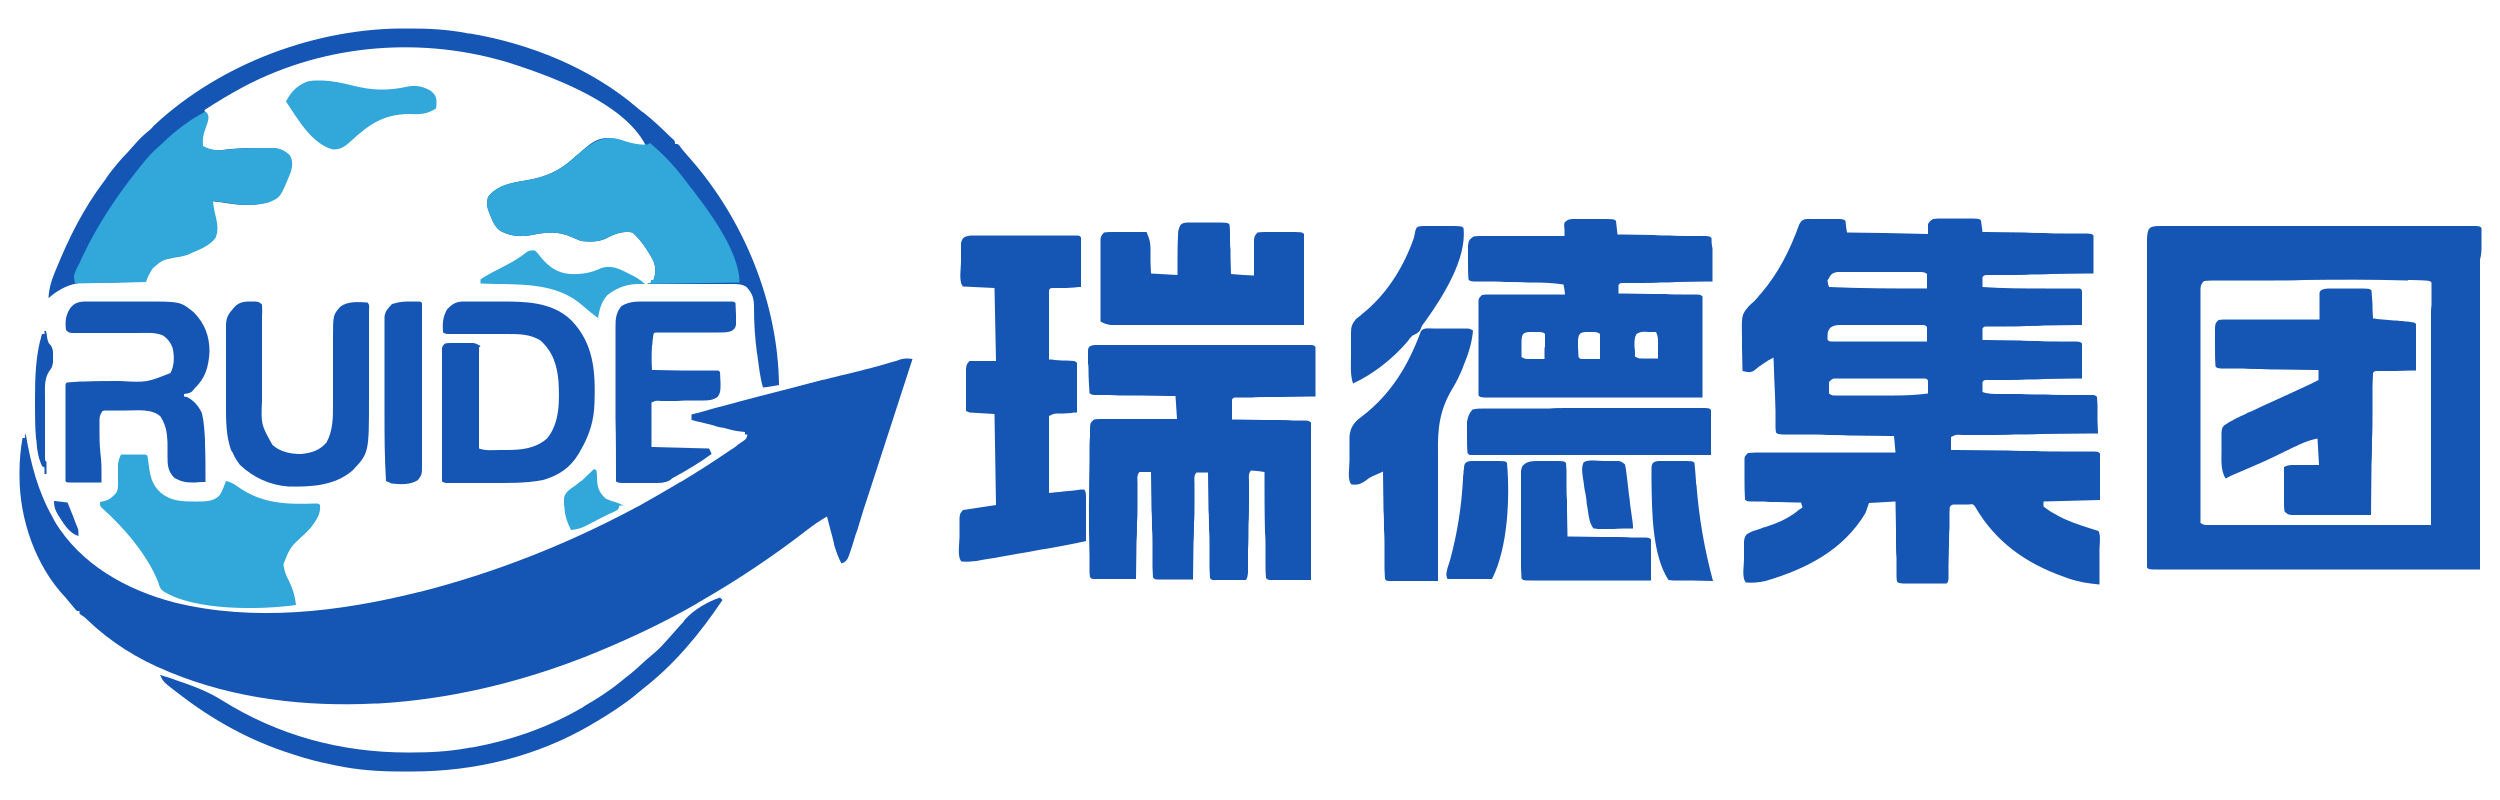 <?xml version="1.0" encoding="UTF-8"?> <svg xmlns="http://www.w3.org/2000/svg" xmlns:xlink="http://www.w3.org/1999/xlink" version="1.1" id="Layer_1" x="0px" y="0px" viewBox="0 0 500 160" style="enable-background:new 0 0 500 160;" xml:space="preserve"> <style type="text/css"> .st0{fill:#1555B4;} .st1{fill:#31A7DA;} .st2{fill:#1556B4;} </style> <g> <g> <path class="st0" d="M182.5,71.8c-2.9,8.9-5.8,17.9-8.7,26.8c-0.7,2.1-1.4,4.2-2,6.3c-0.2,0.7-0.4,1.4-0.7,2.1 c-0.2,0.7-0.4,1.3-0.6,2c-0.1,0.4-0.3,0.8-0.4,1.2c-0.1,0.2-0.1,0.4-0.2,0.6c-0.3,0.8-0.4,1.2-1.1,1.7c-0.2,0-0.3,0.1-0.5,0.2 c-0.6-1.1-1-2.2-1.4-3.5c-0.1-0.3-0.1-0.3-0.1-0.5c-0.1-0.5-0.3-1.1-0.4-1.6c-0.1-0.4-0.2-0.7-0.3-1.1c-0.2-0.9-0.5-1.8-0.7-2.7 c-1.4,0.8-2.7,1.7-4,2.7c-6.7,5.2-13.9,10-21.2,14.2c-0.3,0.2-0.6,0.3-0.8,0.5c-7.3,4.2-14.9,7.7-22.7,10.8 c-0.3,0.1-0.5,0.2-0.8,0.3c-12.8,4.9-26.4,8.1-40.2,8.9c-0.2,0-0.4,0-0.6,0c-13.9,0.7-28.1-0.9-41-6.2c-0.2-0.1-0.5-0.2-0.7-0.3 c-5.9-2.4-11.3-5.8-15.9-10.2c-0.5-0.5-0.5-0.5-1.1-0.9c-0.2-0.1-0.3-0.2-0.5-0.4v-0.5h-0.5c-0.4-0.4-0.4-0.4-0.8-0.9 c-0.5-0.6-1-1.2-1.5-1.8c-6-6.3-9.2-15.7-9.2-24.2c0-0.4,0-0.4,0-0.9c0-2.3,0.2-4.5,0.6-6.8h0.5C5,87.1,5,86.9,5.1,86.6 c0,0.3,0,0.3,0.1,0.5c1,5.8,2.4,11.2,5.3,16.3c0.1,0.3,0.3,0.5,0.4,0.8c5.2,8.7,14.4,13.8,24,16.3c15.9,3.9,32.7,1.9,48.5-2 c0.3-0.1,0.3-0.1,0.5-0.1c14.9-3.8,29.2-9.4,42.9-16.7c0.3-0.2,0.3-0.2,0.6-0.3c2.7-1.5,5.3-3,8-4.6c0.3-0.2,0.6-0.4,0.9-0.5 c3.3-2,6.6-4.1,9.8-6.3c0.5-0.3,1-0.6,1.4-1c0.2-0.2,0.5-0.3,0.7-0.5c0.2-0.1,0.4-0.3,0.6-0.4c0.5-0.4,0.5-0.4,0.7-1.2H149v-0.5 c-0.3,0-0.6-0.1-0.9-0.1c-1.1-0.1-2.2-0.4-3.3-0.7c-0.3-0.1-0.3-0.1-0.6-0.1c-0.6-0.1-1.2-0.3-1.8-0.5c-0.4-0.1-0.8-0.2-1.2-0.3 c-1-0.2-2-0.5-2.9-0.7v-1.1c1.6-0.4,3.1-0.8,4.7-1.3c0.5-0.1,1.1-0.3,1.6-0.4c4.7-1.3,9.4-2.5,14.1-3.7c0.4-0.1,0.7-0.2,1.1-0.3 c0.8-0.2,1.5-0.4,2.3-0.6c0.8-0.2,1.5-0.4,2.3-0.6c0.2,0,0.4-0.1,0.6-0.1c0.4-0.1,0.8-0.2,1.1-0.3c1-0.2,1.9-0.5,2.9-0.7 c1-0.2,1.9-0.5,2.9-0.7c0.4-0.1,0.7-0.2,1.1-0.3c1.7-0.4,3.4-0.9,5.1-1.4c0.2-0.1,0.5-0.1,0.7-0.2c0.4-0.1,0.8-0.2,1.2-0.4 C180.8,71.7,181.5,71.6,182.5,71.8L182.5,71.8z"></path> <path class="st0" d="M81.5,5.7c0.2,0,0.4,0,0.7,0c3.7,0,7.3,0.2,11,0.9c0.4,0.1,0.4,0.1,0.8,0.1c11.9,2,24.2,6.9,33.5,14.9 c0.4,0.3,0.8,0.7,1.3,1c1.9,1.5,3.7,3.2,5.4,4.9c0.2,0.1,0.3,0.3,0.5,0.4c0.3,0.4,0.3,0.4,0.3,0.9h0.5c0.4,0.3,0.4,0.3,0.8,0.9 c0.2,0.2,0.3,0.4,0.5,0.6c0.2,0.2,0.4,0.5,0.6,0.7c0.2,0.2,0.4,0.5,0.7,0.8C148.8,44,155.6,60.6,155.8,77 c-1.1,0.2-2.1,0.4-3.2,0.5c-0.6-2-0.8-4.1-1.1-6.2c0-0.3,0-0.3-0.1-0.6c-0.4-3-0.6-6-0.6-9.1c0-1.8-0.2-2.8-1.5-4.2 c-0.9-0.6-1.8-0.6-2.9-0.6c-0.3,0-0.3,0-0.6,0c-0.6,0-1.2,0-1.8,0c-0.4,0-0.8,0-1.3,0c-1.1,0-2.2,0-3.3,0c-1.1,0-2.2,0-3.4,0 c-2.2,0-4.4,0-6.6,0c0.3-0.1,0.5-0.2,0.8-0.3v-0.5h0.5c0.5-1.4,0.5-2.6-0.1-4c-1.1-2-2.4-4-4.1-5.5c-1.8-0.4-3.7,0.3-5.3,1.2 c-1.6,0.7-3.2,0.7-5,0.5c-0.9-0.4-0.9-0.4-1.9-0.8c-2.6-1.2-5.1-1-7.9-0.4c-2.3,0.4-4.2,0.3-6.3-0.8c-1.2-0.9-1.6-2-2.1-3.3 c-0.2-0.5-0.2-0.5-0.4-1c-0.3-1-0.2-1.6,0-2.5c1.9-2.5,5.1-2.9,8-3.4c3.5-0.6,6.2-1.8,8.8-4.1c0.4-0.4,0.9-0.8,1.3-1.1 c0.3-0.3,0.6-0.5,0.9-0.8c1.6-1.4,3-2.5,5.2-2.4c1,0.1,1.8,0.4,2.7,0.7c1.6,0.5,2.9,0.8,4.6,0.7c-4.3-8.4-18.5-13.6-26.8-16.3 c-17.6-5.5-37-4-53.3,4.5c-2.8,1.5-5.5,3.1-8.1,4.8c0.1,0.5,0.1,0.5,0.2,1c0.2,1.3-0.2,2.2-0.8,3.4c-0.4,1-0.3,1.8-0.2,2.8 c1.7,0.9,3.2,1,5.1,0.7c1.9-0.2,3.8-0.3,5.7-0.3c0.5,0,1.1,0,1.6,0c0.3,0,0.7,0,1,0c0.3,0,0.6,0,0.9,0c1.3,0.1,2.2,0.6,3.1,1.5 c0.6,1.1,0.5,2,0.2,3.2c-2.1,5.2-2.1,5.2-4.5,6.2c-2.9,0.8-5.7,0.5-8.7,0c-0.8-0.1-1.6-0.2-2.4-0.3c0.1,1.1,0.3,2.2,0.6,3.3 c0.3,1.4,0.5,2.7-0.1,4.1c-1.3,1.6-2.9,2.2-4.8,3c-0.2,0.1-0.4,0.2-0.6,0.3c-0.9,0.3-1.8,0.5-2.7,0.6c-2.5,0.5-2.5,0.5-4.4,2.1 c-0.6,0.9-1.1,1.8-1.4,2.8c-0.2,0-0.2,0-0.5,0c-1.7,0-3.5,0-5.2,0.1c-0.6,0-1.3,0-1.9,0c-0.9,0-1.9,0-2.8,0c-0.4,0-0.4,0-0.9,0 c-2.6,0-4.6,0.8-6.7,2.3c-0.2,0.2-0.4,0.3-0.6,0.5c-0.2,0.2-0.2,0.2-0.4,0.3c0.1-1.8,0.5-3.3,1.2-5c0.1-0.2,0.2-0.5,0.3-0.7 c2.5-6.2,5.5-12.2,9.5-17.5c0.3-0.4,0.6-0.8,0.9-1.3c1.2-1.6,2.5-3.2,3.9-4.6c0.5-0.6,1.1-1.2,1.6-1.8c0.8-0.9,1.6-1.7,2.6-2.5 c0.4-0.3,0.8-0.7,1.1-1.1C44.2,12.6,63.5,5.5,81.5,5.7L81.5,5.7z"></path> <path class="st1" d="M124.9,28.2c1.6,0.5,2.9,0.8,4.6,0.7c0.2-0.1,0.4-0.2,0.5-0.3c2.5,2.1,4.7,4.4,6.7,7c0.3,0.4,0.3,0.4,0.6,0.8 c3.9,5,10.6,13.6,10.6,20.1c-6.1,0.1-12.2,0.2-18.5,0.3c0.3-0.1,0.5-0.2,0.8-0.3v-0.5h0.5c0.5-1.4,0.5-2.6-0.1-4 c-1.1-2-2.4-4-4.1-5.5c-1.8-0.4-3.7,0.3-5.3,1.2c-1.6,0.7-3.2,0.7-5,0.5c-0.9-0.4-0.9-0.4-1.9-0.8c-2.6-1.2-5.1-1-7.9-0.4 c-2.3,0.4-4.2,0.3-6.3-0.8c-1.2-0.9-1.6-2-2.1-3.3c-0.1-0.3-0.2-0.6-0.4-1c-0.3-1-0.2-1.6,0-2.5c1.9-2.5,5.1-2.9,8-3.4 c3.5-0.6,6.2-1.8,8.8-4.1c0.4-0.4,0.9-0.8,1.3-1.1c0.3-0.3,0.6-0.5,0.9-0.8C119.7,27.6,121.7,27,124.9,28.2L124.9,28.2z"></path> <path class="st1" d="M24.2,90.9c0.8,0,1.7,0,2.5,0c0.2,0,0.5,0,0.7,0c0.2,0,0.5,0,0.7,0c0.3,0,0.3,0,0.6,0c0.5,0,0.5,0,0.8,0.3 c0.1,0.5,0.1,1,0.2,1.4c0.3,2.5,0.6,4.3,2.5,6c2,1.6,4.1,1.7,6.6,1.7c0.3,0,0.3,0,0.7,0c1.6,0,3.2,0,4.4-1.2 c0.6-0.9,0.9-1.9,1.3-2.9c0.9,0.2,1.5,0.5,2.3,1.1c4.9,3.5,9.9,3.6,15.6,3.4c0.6,0,0.6,0,0.9,0.3c0.2,1.9-0.8,3.1-1.9,4.6 c-0.5,0.5-0.9,1-1.4,1.4c-2.7,2.5-2.7,2.5-4,5.8c0.1,1.3,0.5,2.3,1.1,3.4c0.8,1.7,1.2,3,1.4,4.8c-7.1,1-20.4,1.2-26.6-2.8 c-0.6-0.5-0.7-0.9-0.9-1.6c-2.1-5.5-6.9-11.1-11.3-15c-0.4-0.4-0.4-0.4-0.4-1.2c0.3-0.1,0.6-0.1,0.9-0.2c1.1-0.3,1.6-0.8,2.4-1.7 c0.3-0.7,0.3-1.1,0.3-1.8c0-0.3,0-0.5,0-0.8c0-0.5,0-1.1,0-1.6c0-0.3,0-0.5,0-0.8c0-0.2,0-0.5,0-0.7 C23.7,92.1,23.9,91.5,24.2,90.9L24.2,90.9z"></path> <path class="st1" d="M41.1,22.3c0.5,0.5,0.5,0.5,0.6,1.2c-0.1,0.9-0.3,1.4-0.6,2.2c-0.5,1.3-0.6,2.2-0.5,3.5 c1.7,0.9,3.2,1,5.1,0.7c1.9-0.2,3.8-0.3,5.7-0.3c0.5,0,1.1,0,1.6,0c0.3,0,0.7,0,1,0c0.3,0,0.6,0,0.9,0c1.3,0.1,2.2,0.6,3.1,1.5 c0.6,1.1,0.5,2,0.2,3.2c-2.1,5.2-2.1,5.2-4.5,6.2c-2.9,0.8-5.7,0.5-8.7,0c-0.8-0.1-1.6-0.2-2.4-0.3c0.1,1.1,0.3,2.2,0.6,3.3 c0.3,1.4,0.5,2.7-0.1,4.1c-1.3,1.6-2.9,2.2-4.8,3c-0.2,0.1-0.4,0.2-0.6,0.3c-0.9,0.3-1.8,0.5-2.7,0.6c-2.5,0.5-2.5,0.5-4.4,2.1 c-0.6,0.9-1.1,1.8-1.4,2.8c-4.7,0.1-9.4,0.2-14.2,0.3c-0.3-1.4-0.3-1.5,0.2-2.7c0.1-0.3,0.2-0.5,0.4-0.8c0.1-0.3,0.3-0.5,0.4-0.8 c0.1-0.3,0.3-0.6,0.4-0.9c3.3-7,7.4-13,12.3-19c0.2-0.2,0.4-0.5,0.6-0.7c0.9-1.1,1.9-2,2.9-2.9c0.5-0.4,0.9-0.9,1.4-1.3 C35.8,25.6,38.4,23.7,41.1,22.3L41.1,22.3z"></path> <path class="st0" d="M92.8,60.3c0.3,0,0.5,0,0.8,0c0.3,0,0.6,0,0.8,0c0.3,0,0.6,0,0.9,0c0.6,0,1.2,0,1.8,0c0.9,0,1.8,0,2.8,0 c5.1,0,10.5,0,14.4,3.8c4.5,4.7,4.8,10.3,4.6,16.5c-0.1,3.5-1,6.4-2.8,9.5c-0.1,0.2-0.2,0.4-0.4,0.7c-1.7,2.8-4,4.3-7.1,5.2 c-3.6,0.7-7.4,0.6-11.1,0.6c-1.1,0-2.1,0-3.2,0c-0.7,0-1.4,0-2,0c-0.3,0-0.6,0-1,0c-0.3,0-0.6,0-0.9,0c-0.3,0-0.5,0-0.8,0 c-0.6,0-0.6,0-1.2-0.3c0-3.5,0-7,0-10.6c0-1.6,0-3.3,0-4.9c0-1.6,0-3.2,0-4.7c0-0.6,0-1.2,0-1.8c0-0.8,0-1.7,0-2.5 c0-0.3,0-0.5,0-0.8c0-0.2,0-0.5,0-0.7c0-0.2,0-0.4,0-0.6c0.1-0.5,0.1-0.5,0.6-1c0.6-0.1,0.6-0.1,1.4-0.1c0.3,0,0.5,0,0.8,0 c0.3,0,0.6,0,0.9,0c0.4,0,0.4,0,0.9,0c0.4,0,0.4,0,0.8,0c0.4,0,0.4,0,0.8,0c0.6,0.1,0.6,0.1,1.5,0.6c-0.1,0.1-0.2,0.2-0.3,0.3 c0,0.6,0,1.2,0,1.9c0,0.2,0,0.4,0,0.6c0,0.7,0,1.3,0,2c0,0.5,0,0.9,0,1.4c0,1.2,0,2.4,0,3.6c0,1.2,0,2.4,0,3.6c0,2.4,0,4.7,0,7.1 c1.4,0.5,2.8,0.3,4.3,0.3c0.3,0,0.6,0,1,0c3,0,5.9-0.2,8.3-2.3c2.6-3.1,2.5-7.7,2.3-11.4c-0.3-3.3-1.1-5.9-3.6-8.2 c-2.1-1.3-4.3-1.3-6.8-1.3c-0.5,0-1.1,0-1.6,0c-0.7,0-1.5,0-2.2,0c-1.3,0-2.6,0-3.9,0c-0.7,0-1.4,0-2.1,0c-0.3,0-0.6,0-0.9,0 c-0.4,0-0.4,0-0.8,0c-0.6,0-0.6,0-1.2-0.3c-0.1-1.7-0.1-3,0.8-4.6C90.5,60.7,91.3,60.3,92.8,60.3L92.8,60.3z"></path> <path class="st0" d="M17.3,60.3c0.3,0,0.6,0,0.9,0c0.5,0,0.5,0,1,0c0.3,0,0.7,0,1,0c0.7,0,1.5,0,2.2,0c0.9,0,1.8,0,2.8,0 c0.9,0,1.8,0,2.7,0c0.3,0,0.7,0,1,0c7.2,0,7.2,0,9.9,2.2c2.2,2.3,3.1,4.7,3.1,7.9c-0.2,3-0.8,5.2-3,7.3c-0.1,0.2-0.3,0.3-0.4,0.5 c-0.5,0.5-1.1,0.5-1.7,0.6v0.5c0.2,0,0.4,0.1,0.6,0.1c1.4,0.7,2.4,1.9,3,3.3c0.4,1.7,0.5,3.5,0.6,5.3c0,0.2,0,0.4,0,0.7 c0.1,2.6,0.1,5.1,0.1,7.7c-0.7,0-1.4,0-2,0.1c-0.2,0-0.4,0-0.6,0c-1.4,0-2.3-0.2-3.6-0.9c-1.3-1.3-1.4-2.5-1.4-4.3 c0-0.3,0-0.6,0-0.9c0-0.6,0-1.3,0-1.9c-0.1-2.1-0.3-3.4-1.4-5.2c-1.7-1.6-4.7-1.2-6.9-1.2c-0.6,0-1.2,0-1.8,0c-0.4,0-0.8,0-1.1,0 c-0.3,0-0.7,0-1,0c-0.4,0-0.4,0-0.8,0.1c-0.6,0.9-0.6,1.2-0.6,2.2c0,0.4,0,0.4,0,0.8c0,0.3,0,0.6,0,0.9c0,0.4,0,0.4,0,0.8 c0,1.6,0.1,3.2,0.3,4.8c0.1,1,0.1,1.9,0.1,2.9c0,0.3,0,0.7,0,1.1c0,0.3,0,0.5,0,0.8c-1.2,0-2.3,0-3.5,0c-0.3,0-0.7,0-1,0 c-0.3,0-0.6,0-0.9,0c-0.3,0-0.6,0-0.9,0c-0.7,0-0.7,0-0.9-0.3c0-0.6,0-1.2,0-1.8c0-0.2,0-0.4,0-0.6c0-0.6,0-1.3,0-1.9 c0-0.4,0-0.9,0-1.3c0-0.9,0-1.8,0-2.8c0-1.2,0-2.4,0-3.5c0-0.9,0-1.8,0-2.7c0-0.4,0-0.9,0-1.3c0-0.6,0-1.2,0-1.8c0-0.3,0-0.7,0-1 c0-0.8,0-0.8,0.3-1c0.9-0.1,1.8-0.1,2.7-0.2c0.3,0,0.6,0,0.9,0c2.3-0.1,4.7-0.1,7-0.1c5.3,0.3,5.3,0.3,10.1-1.6 c0.8-1.5,0.8-3.5,0.4-5.1c-0.4-1-1-1.8-1.9-2.4c-1.6-0.7-3.4-0.5-5.1-0.5c-0.4,0-0.9,0-1.3,0c-2.2,0-4.3,0-6.5,0 c-0.2,0-0.4,0-0.6,0c-0.9,0-1.9,0-2.8,0c-0.3,0-0.7,0-1,0c-0.4,0-0.4,0-0.9,0c-0.7-0.1-0.7-0.1-1.2-0.6c-0.2-1.6-0.1-2.9,0.8-4.3 C14.8,60.6,15.7,60.3,17.3,60.3L17.3,60.3z"></path> <path class="st0" d="M50.2,60.3c0.3,0,0.6,0,0.9,0c0.7,0.1,0.7,0.1,1.3,0.6c0,0.7,0.1,1.5,0,2.2c0,0.2,0,0.5,0,0.7 c0,0.5,0,1,0,1.5c0,0.8,0,1.6,0,2.4c0,2.2,0,4.5,0,6.7c0,1.4,0,2.7,0,4.1c0,0.5,0,1,0,1.6c-0.2,4.8-0.2,4.8,2.1,8.9 c1.6,1.4,3.6,1.8,5.7,1.8c2.1-0.2,3.7-0.7,5.1-2.3c1.3-2.4,1.3-4.9,1.3-7.6c0-0.7,0-1.4,0-2.1c0-2,0-4,0-6.1c0-1.2,0-2.5,0-3.7 c0-0.5,0-0.9,0-1.4c0-4.6,0-4.6,1.5-6.3c1.6-1.1,3.5-0.9,5.4-0.8c0.5,0.5,0.3,1.1,0.3,1.7c0,0.3,0,0.3,0,0.6c0,0.2,0,0.4,0,0.7 c0,0.7,0,1.5,0,2.2c0,0.5,0,1,0,1.6c0,1.1,0,2.2,0,3.3c0,1.4,0,2.8,0,4.2c0,1.1,0,2.1,0,3.2c0,0.5,0,1,0,1.5 c0,11.1,0,11.1-3.3,14.6c-3.6,3.1-8.4,3.3-12.9,3.2c-3.7-0.3-6.9-1.8-9.6-4.3c-0.5-0.7-1-1.4-1.3-2.1c-0.1-0.3-0.3-0.6-0.5-0.9 c-1-2.9-1-5.8-1-8.8c0-0.5,0-1,0-1.5c0-1.1,0-2.1,0-3.2c0-1.3,0-2.7,0-4c0-1,0-2.1,0-3.1c0-0.5,0-1,0-1.5c0-0.7,0-1.4,0-2.1 c0-0.2,0-0.4,0-0.6c0-1.4,0.3-2.2,1.2-3.2C47.5,60.5,48.4,60.3,50.2,60.3L50.2,60.3z"></path> <path class="st0" d="M128.2,60.3c0.2,0,0.4,0,0.6,0c0.7,0,1.3,0,2,0c0.5,0,0.9,0,1.4,0c1,0,1.9,0,2.9,0c1.2,0,2.5,0,3.7,0 c0.9,0,1.9,0,2.8,0c0.5,0,0.9,0,1.4,0c0.6,0,1.3,0,1.9,0c0.3,0,0.3,0,0.6,0c1.3,0,1.3,0,1.6,0.3c0,0.8,0.1,1.6,0.1,2.4 c0,0.2,0,0.4,0,0.7c0,0.3,0,0.3,0,0.6c0,0.2,0,0.4,0,0.6c-0.1,0.7-0.3,0.9-0.9,1.3c-0.8,0.3-1.6,0.3-2.5,0.3c-0.3,0-0.6,0-0.9,0 c-0.3,0-0.6,0-0.9,0c-0.3,0-0.6,0-0.9,0c-1,0-2,0-3,0c-1.3,0-2.6,0-4,0c-0.3,0-0.6,0-0.9,0c-0.3,0-0.6,0-0.9,0c-0.2,0-0.5,0-0.8,0 c-0.6,0-0.6,0-0.8,0.3c-0.1,0.5-0.1,1-0.2,1.5c0,0.3,0,0.6-0.1,0.8c-0.1,1.6-0.1,3.2,0,4.9c0.2,0,0.3,0,0.5,0 c1.7,0,3.5,0.1,5.2,0.1c0.6,0,1.3,0,1.9,0c0.9,0,1.9,0,2.8,0c0.4,0,0.4,0,0.9,0c0.4,0,0.4,0,0.8,0c0.2,0,0.5,0,0.7,0 c0.5,0,0.5,0,0.8,0.3c0,0.7,0.1,1.4,0.1,2.1c0,0.3,0,0.3,0,0.6c0,0.9,0,1.5-0.6,2.3c-0.9,0.6-1.7,0.7-2.8,0.7c-0.3,0-0.3,0-0.7,0 c-0.2,0-0.5,0-0.7,0c-0.2,0-0.5,0-0.8,0c-1.1,0-2.1,0-3.2,0.1c-0.8,0-1.5,0-2.3,0c-0.2,0-0.5,0-0.7,0c-1.1-0.1-1.1-0.1-2,0.3 c0,0.7,0,1.3,0,2c0,0.2,0,0.3,0,0.5c0,0.7,0,1.3,0,2c0,1.5,0,2.9,0,4.4c3.8,0.1,7.6,0.2,11.5,0.3c0.2,0.4,0.4,0.7,0.5,1.1 c-2.3,1.7-4.7,3.1-7.2,4.5c-0.6,0.3-0.6,0.3-1.2,0.8c-1,0.5-1.9,0.5-2.9,0.5c-0.2,0-0.4,0-0.6,0c-0.4,0-0.9,0-1.3,0 c-0.7,0-1.4,0-2,0c-0.4,0-0.9,0-1.3,0c-0.2,0-0.4,0-0.6,0c-1.4,0-1.4,0-2-0.3c0-4.3,0-8.6-0.1-12.9c0-2,0-4,0-6c0-1.7,0-3.5,0-5.2 c0-0.9,0-1.8,0-2.8c0-1,0-2.1,0-3.1c0-0.5,0-0.5,0-0.9c0-1.7,0.1-2.9,1.2-4.2C125.5,60.5,126.7,60.3,128.2,60.3L128.2,60.3z"></path> <path class="st0" d="M144,119.5c0.2,0.2,0.4,0.4,0.5,0.5c-4.5,6.7-9.7,13-16.1,17.9c-0.4,0.4-0.9,0.7-1.3,1.1 c-2.6,2.1-5.4,3.9-8.3,5.6c-0.2,0.1-0.4,0.2-0.5,0.3c-10.9,6.4-23.3,9.4-35.9,9.4c-0.8,0-1.5,0-2.3,0c-4.4,0-8.6-0.3-12.9-1.2 c-0.3-0.1-0.6-0.1-0.9-0.2c-2.5-0.5-4.9-1.1-7.3-1.9c-0.2-0.1-0.4-0.1-0.6-0.2c-8.3-2.6-15.9-6.8-22.7-12.1 c-0.3-0.2-0.5-0.4-0.8-0.6c-2.2-1.7-2.2-1.7-2.9-3.1c0.1,0,0.3,0.1,0.4,0.1c0.3,0.1,0.3,0.1,0.6,0.2c0.3,0.1,0.3,0.1,0.7,0.2 c0.5,0.2,1,0.3,1.4,0.5c3.3,1.1,6.3,2.2,9.2,4c11.3,7.1,23.9,10.5,37.2,10.5c0.3,0,0.3,0,0.7,0c3.9,0,7.6-0.2,11.4-0.9 c0.4-0.1,0.4-0.1,0.8-0.1c7.7-1.4,15.2-4,21.9-7.9c0.2-0.1,0.4-0.2,0.6-0.4c2.6-1.5,5.1-3.1,7.4-5c0.2-0.2,0.4-0.3,0.6-0.5 c1.5-1.1,2.9-2.4,4.2-3.6c0.7-0.6,1.4-1.2,2.1-1.8c0.9-0.8,1.7-1.7,2.5-2.6c0.8-0.9,1.5-1.7,2.3-2.6c0.6-0.6,0.6-0.6,1-1.2 C138.8,121.9,141.6,120.3,144,119.5L144,119.5z"></path> <path class="st0" d="M82.3,60.3c0.5,0,0.5,0,1,0c0.8,0,0.8,0,1.1,0.3c0,0.4,0,0.9,0,1.3c0,0.3,0,0.6,0,0.9c0,0.3,0,0.6,0,1 c0,0.3,0,0.7,0,1c0,1.1,0,2.2,0,3.3c0,0.4,0,0.8,0,1.1c0,1.6,0,3.2,0,4.8c0,2.3,0,4.6,0,6.9c0,1.6,0,3.2,0,4.8c0,1,0,1.9,0,2.9 c0,1.1,0,2.1,0,3.2c0,0.3,0,0.6,0,1c0,2.1,0,2.1-0.8,3.2c-1.5,1-3.5,0.9-5.3,0.7c-0.4-0.2-0.7-0.3-1.1-0.5 c-0.3-4.7-0.3-9.3-0.3-14c0-0.4,0-0.8,0-1.2c0-2.3,0-4.7,0-7c0-1,0-1.9,0-2.9c0-1.3,0-2.5,0-3.8c0-0.4,0-0.9,0-1.3 c0-0.6,0-1.2,0-1.7c0-0.3,0-0.6,0-1c0.2-1.2,0.7-1.6,1.5-2.5C80,60.3,81,60.3,82.3,60.3L82.3,60.3z"></path> <path class="st1" d="M63.9,16.1c0.2,0,0.4,0,0.7,0c2,0.1,3.9,0.5,5.9,1c3.9,1,7.1,1.1,11.1,0.2c1.7-0.3,3.1,0,4.6,0.9 c0.7,0.6,1,1,1.1,1.9c0,0.5,0,1.1-0.1,1.6c-1.9,1.2-3.3,1.2-5.5,1.1c-5.1,0.1-7.9,2.1-11.5,5.4c-1.2,1.1-2,1.7-3.6,1.7 c-4.3-1.1-7.1-6.2-9.4-9.6c1-1.9,2-3,4-3.9C62,16.1,62.9,16.1,63.9,16.1L63.9,16.1z"></path> <path class="st1" d="M107,50.1c0.6,0.6,0.6,0.6,1.2,1.4c1.6,1.9,3.3,3.1,5.8,3.3c2.3,0.1,4.2-0.2,6.3-1.2c1.9-0.6,3.5,0.1,5.2,1 c0.2,0.1,0.4,0.2,0.6,0.3c1.1,0.5,2,1.1,2.9,1.9c-0.2,0-0.3,0-0.5,0c-2.7-0.1-4.8,0.5-7,2.2c-1.2,1.3-1.6,2.8-1.9,4.6 c-1.1-0.8-2.1-1.6-3.1-2.5c-4.5-4-10.5-4.2-16.2-4.3c-0.4,0-0.8,0-1.2,0c-1,0-2-0.1-3-0.1v-0.8c1.5-1.1,3.2-1.8,4.8-2.7 c1.4-0.7,2.6-1.4,3.8-2.3C105.5,50.2,106,50,107,50.1L107,50.1z"></path> <path class="st1" d="M118.8,93.8c0.2,0.1,0.4,0.2,0.5,0.3c0.1,0.6,0.1,1.1,0.1,1.7c0.1,1.8,0.4,2.6,1.7,3.9 c0.8,0.4,1.6,0.6,2.5,0.9c0.4,0.2,0.7,0.3,1.1,0.5h-0.8c-0.1,0.4-0.1,0.4-0.3,0.8c-0.6,0.4-1.3,0.7-2,1c-0.4,0.2-0.8,0.4-1.2,0.6 c-0.2,0.1-0.4,0.2-0.6,0.3c-0.8,0.4-1.5,0.8-2.3,1.2c-1.1,0.6-2.1,0.9-3.3,1c-0.7-1.4-1.2-2.7-1.3-4.3c0-0.3,0-0.3-0.1-0.7 c0-0.2,0-0.5,0-0.7c0-0.2,0-0.4,0-0.7c0.2-1.2,1.4-1.9,2.4-2.6c0.2-0.2,0.4-0.3,0.6-0.5c0.2-0.1,0.4-0.3,0.6-0.4 C117.2,95.3,118,94.6,118.8,93.8L118.8,93.8z"></path> <path class="st2" d="M8.9,66.2h0.3c0,0.2,0.1,0.3,0.1,0.5c0,0.2,0.1,0.4,0.1,0.6c0,0.2,0.1,0.4,0.1,0.6c0.2,0.7,0.2,0.7,0.6,1.1 c0.6,0.8,0.5,1.5,0.5,2.5c0,0.3,0,0.7,0,1c-0.2,1-0.2,1-0.8,1.8C8.8,75.9,9,77.7,9,79.4c0,0.4,0,0.7,0,1.1c0,0.8,0,1.5,0,2.3 c0,1,0,2,0,3c0,0.9,0,1.9,0,2.8c0,0.2,0,0.4,0,0.5c0,0.5,0,1,0,1.5c0,0.3,0,0.6,0,0.9c0,0.6,0,0.6,0.3,0.9c0,0.4,0,0.8,0,1.2 c0,0.2,0,0.4,0,0.7c0,0.2,0,0.3,0,0.5H8.9v-1.3c-0.2-0.1-0.4-0.2-0.5-0.3c-0.7-1.5-1-3.1-1.1-4.8c0-0.2,0-0.4-0.1-0.7 C7,85.4,7,83.1,7,80.7c0-0.2,0-0.5,0-0.7c0-4.4,0.1-9,1.4-13.2h0.5L8.9,66.2L8.9,66.2z"></path> <path class="st0" d="M10.8,100.2c0.9,0.1,1.8,0.2,2.7,0.3c0.4,0.9,0.7,1.8,1.1,2.7c0.1,0.3,0.2,0.5,0.3,0.8 c0.1,0.3,0.2,0.5,0.3,0.8c0.1,0.2,0.2,0.5,0.3,0.7c0.2,0.6,0.2,0.6,0.2,1.7c-2-0.6-3.1-2.7-4.2-4.4 C11,101.9,10.8,101.3,10.8,100.2L10.8,100.2z"></path> </g> <g> <path class="st0" d="M496.3,49c0-0.4,0-0.4,0-0.8c0-0.9,0-1.8,0-2.6c-0.4-0.4-0.4-0.4-2.1-0.4c-0.3,0-0.5,0-0.8,0 c-0.9,0-1.7,0-2.6,0c-0.6,0-1.3,0-1.9,0c-1.7,0-3.5,0-5.2,0c-1.5,0-2.9,0-4.4,0c-3.4,0-6.9,0-10.3,0c-3.6,0-7.1,0-10.7,0 c-3.1,0-6.2,0-9.2,0c-1.8,0-3.7,0-5.5,0c-1.8,0-3.5,0-5.3,0c-0.6,0-1.3,0-1.9,0c-0.9,0-1.8,0-2.7,0c-0.3,0-0.5,0-0.8,0 c-0.3,0-0.5,0-0.8,0l-0.1,0c-2.2,0-2.5,0.4-2.6,2.6c0,0.3,0,0.5,0,0.8c0,0.9,0,1.8,0,2.7c0,0.6,0,1.3,0,2c0,1.8,0,3.5,0,5.3 c0,1.9,0,3.8,0,5.7c0,3.1,0,6.3,0,9.4c0,3.7,0,7.4,0,11c0,3.5,0,7.1,0,10.7c0,1.5,0,3,0,4.5c0,1.8,0,3.6,0,5.4c0,0.7,0,1.3,0,2 c0,0.9,0,1.9,0,2.8c0,0.3,0,0.6,0,0.8c0,0.9,0,1.7,0,2.6c0.4,0.4,0.4,0.4,2.1,0.4c0.4,0,0.4,0,0.8,0c0.9,0,1.7,0,2.6,0 c0.6,0,1.3,0,1.9,0c1.8,0,3.5,0,5.2,0c1.9,0,3.7,0,5.6,0c3.5,0,7,0,10.5,0c4,0,8,0,12,0c8.7,0,17.3,0,25.9,0c0-8.5,0-17,0-25.5 c0-4.1,0-8.3,0-12.4c0-3.6,0-7.3,0-10.9c0-1.9,0-3.8,0-5.7c0-1.8,0-3.7,0-5.5c0-0.7,0-1.3,0-2C496.3,50.9,496.3,50,496.3,49z M486.2,62.5c0,1.3,0,2.6,0,3.9c0,1.4,0,2.7,0,4.1c0,2.6,0,5.1,0,7.7c0,2.9,0,5.8,0,8.8c0,6,0,12,0,18c-5.9,0-11.8,0-17.7,0 c-2.7,0-5.5,0-8.2,0c-2.4,0-4.8,0-7.2,0c-1.3,0-2.5,0-3.8,0c-1.2,0-2.4,0-3.6,0c-0.6,0-1.3,0-1.9,0c-0.4,0-0.8,0-1.2,0 c-0.3,0-0.7,0-1,0c-0.8,0-0.8,0-1.5-0.4c0-6.2,0-12.4,0-18.6c0-2.9,0-5.8,0-8.7c0-2.5,0-5,0-7.5c0-1.3,0-2.7,0-4 c0-1.3,0-2.5,0-3.7c0-0.5,0-0.9,0-1.4c0-0.6,0-1.3,0-1.9c0-0.4,0-0.7,0-1.1c0.1-0.8,0.1-0.8,0.7-1.5c1-0.1,2-0.1,3-0.1 c0.5,0,0.5,0,1,0c1.1,0,2.1,0,3.2,0c0.7,0,1.5,0,2.2,0c1.6,0,3.1,0,4.7,0c2,0,3.9,0,5.9-0.1c6.9-0.1,13.9-0.1,20.8,0.1l0-0.1 c0.2,0,0.5,0,0.7,0c3.6,0.1,3.6,0.1,4,0.5c0,0.6,0,1.2,0,1.9c0,0.6,0,0.6,0,1.2c0,0.5,0,0.9,0,1.4 C486.2,61.6,486.2,62.1,486.2,62.5z"></path> <path class="st0" d="M219,69c0.3,0,0.7,0,1,0c0.4,0,0.7,0,1.1,0c0.4,0,0.8,0,1.2,0c0.4,0,0.9,0,1.3,0c1.2,0,2.4,0,3.6,0 c1.2,0,2.5,0,3.7,0c2.1,0,4.2,0,6.3,0c2.4,0,4.8,0,7.3,0c2.3,0,4.6,0,7,0c1,0,2,0,3,0c1.4,0,2.8,0,4.1,0c0.4,0,0.8,0,1.3,0 c0.6,0,0.6,0,1.1,0c0.5,0,0.5,0,1,0c0.7,0,0.7,0,1.1,0.4c0,0.7,0,1.5,0,2.2c0,0.3,0,0.3,0,0.7c0,0.7,0,1.4,0,2.1c0,0.5,0,1,0,1.4 c0,1.2,0,2.3,0,3.5c-0.2,0-0.4,0-0.6,0c-2.1,0-4.2,0.1-6.3,0.1c-0.8,0-1.6,0-2.4,0c-1.1,0-2.3,0-3.4,0.1c-0.4,0-0.7,0-1.1,0 c-0.3,0-0.6,0-1,0c-0.3,0-0.6,0-0.9,0c-0.7,0-0.7,0-1,0.4c0,0.7,0,1.3,0,2c0,0.4,0,0.7,0,1.1c0,0.3,0,0.6,0,0.9c0.2,0,0.4,0,0.6,0 c2,0,4,0.1,6,0.1c0.8,0,1.5,0,2.3,0c1.1,0,2.2,0,3.2,0.1c0.3,0,0.7,0,1,0c0.3,0,0.6,0,0.9,0c0.3,0,0.6,0,0.8,0 c0.6,0.1,0.6,0.1,1,0.4c0,1,0,1.9,0,2.9c0,0.3,0,0.6,0,0.9c0,1,0,2,0,3.1c0,0.7,0,1.4,0,2.1c0,1.9,0,3.7,0,5.6c0,1.9,0,3.8,0,5.7 c0,3.7,0,7.5,0,11.2c-1.4,0-2.9,0-4.3,0c-0.4,0-0.8,0-1.2,0c-0.4,0-0.8,0-1.2,0c-0.4,0-0.7,0-1.1,0c-0.8,0-0.8,0-1.2-0.4 c-0.1-1-0.1-2-0.1-3.1c0-0.3,0-0.6,0-1c0-0.7,0-1.3,0-2c0-1,0-2-0.1-3c-0.1-4-0.1-8.1-0.1-12.1c-1.3-0.2-1.3-0.2-2.7-0.3 c-0.6,0.6-0.4,1.5-0.4,2.3c0,0.4,0,0.8,0,1.3c0,0.3,0,0.3,0,0.7c0,0.7,0,1.4,0,2.1c0,1.5,0,3-0.1,4.4c0,1.7,0,3.4-0.1,5.1 c0,0.7,0,1.4,0,2.1c0,0.4,0,0.8,0,1.3c0,0.6,0,0.6,0,1.1c-0.1,0.9-0.1,0.9-0.4,1.5c-1.2,0-2.3,0-3.4,0c-0.3,0-0.7,0-1,0 c-0.3,0-0.6,0-0.9,0c-0.3,0-0.6,0-0.9,0c-0.7,0-0.7,0-1-0.4c0-0.7-0.1-1.3-0.1-2c0-0.6,0-0.6,0-1.3c0-0.5,0-0.9,0-1.4 c0-0.5,0-1,0-1.4c0-1.3,0-2.5-0.1-3.7c0-1.3,0-2.6-0.1-3.8c0-2.5-0.1-5-0.1-7.5c-0.8,0-1.5,0-2.3,0c-0.6,0.6-0.4,1.5-0.4,2.3 c0,0.4,0,0.8,0,1.3c0,0.5,0,0.9,0,1.4c0,0.5,0,1,0,1.4c0,1.3,0,2.5-0.1,3.7c0,1.3,0,2.6-0.1,3.8c0,2.5-0.1,5-0.1,7.5 c-1.3,0-2.5,0-3.8,0c-0.4,0-0.7,0-1.1,0c-0.3,0-0.7,0-1,0c-0.5,0-0.5,0-1,0c-0.7,0-0.7,0-1.1-0.4c0-0.7-0.1-1.3-0.1-2 c0-0.6,0-0.6,0-1.3c0-0.5,0-0.9,0-1.4c0-0.5,0-1,0-1.4c0-1.3,0-2.5-0.1-3.7c0-1.3,0-2.6-0.1-3.8c0-2.5-0.1-5-0.1-7.5 c-0.8,0-1.5,0-2.3,0c-0.6,0.6-0.4,1.5-0.4,2.3c0,0.4,0,0.8,0,1.3c0,0.5,0,0.9,0,1.4c0,0.5,0,1,0,1.4c0,1.3,0,2.5-0.1,3.7 c0,1.3,0,2.6-0.1,3.8c0,2.5-0.1,5-0.1,7.5c-1.5,0-3,0-4.4,0c-0.4,0-0.8,0-1.3,0c-0.4,0-0.8,0-1.2,0c-0.6,0-0.6,0-1.1,0 c-0.9,0-0.9,0-1.2-0.4c-0.1-0.5-0.1-0.9-0.1-1.4c0-0.3,0-0.6,0-0.9c0-0.3,0-0.6,0-1c0-0.3,0-0.7,0-1c-0.2-6.4-0.1-12.8,0-19.2 c0-0.6,0-1.3,0-1.9c0-0.9,0-1.8,0.1-2.7c0-0.3,0-0.5,0-0.8c0-1.9,0-1.9,0.8-2.6c0.7-0.1,0.7-0.1,1.6-0.1c0.3,0,0.7,0,1,0 c0.5,0,0.5,0,1.1,0c0.6,0,0.6,0,1.1,0c1.2,0,2.4,0,3.5,0c0.8,0,1.6,0,2.4,0c2,0,3.9,0,5.9,0c-0.1-1.5-0.2-3.1-0.3-4.6 c-0.8,0-0.8,0-1.5,0c-1.9,0-3.8-0.1-5.7-0.1c-0.8,0-1.6,0-2.5,0c-1.2,0-2.3,0-3.5-0.1c-0.6,0-0.6,0-1.1,0c-0.5,0-0.5,0-1,0 c-0.3,0-0.6,0-0.9,0c-0.7-0.1-0.7-0.1-1-0.4c-0.1-1.5-0.2-3.1-0.2-4.6c0-0.4,0-0.9-0.1-1.3c0-0.4,0-0.8,0-1.3c0-0.4,0-0.8,0-1.2 C217.6,69.5,217.8,69.1,219,69L219,69z"></path> <path class="st0" d="M194.1,47.1c0.4,0,0.8,0,1.2,0c0.2,0,0.4,0,0.7,0c0.7,0,1.5,0,2.2,0c0.5,0,1,0,1.5,0c1.1,0,2.1,0,3.2,0 c1.4,0,2.8,0,4.1,0c1.1,0,2.1,0,3.2,0c0.5,0,1,0,1.5,0c0.7,0,1.4,0,2.1,0c0.4,0,0.8,0,1.2,0c0.9,0,0.9,0,1.2,0.4 c0,0.7,0,1.5,0,2.2c0,0.2,0,0.4,0,0.7c0,0.7,0,1.4,0,2.1c0,0.5,0,1,0,1.4c0,1.2,0,2.3,0,3.5c-0.6,0-0.6,0-1.3,0.1 c-0.6,0-1.1,0.1-1.7,0.1c-0.3,0-0.6,0-0.9,0c-0.3,0-0.5,0-0.8,0c-0.4,0-0.4,0-0.8,0c-0.6,0-0.6,0-0.9,0.4c0,1,0,2,0,3.1 c0,0.5,0,0.5,0,0.9c0,1,0,2,0,3c0,0.7,0,1.3,0,2c0,1.6,0,3.3,0,4.9c0.4,0,0.8,0,1.1,0.1c0.5,0,1,0.1,1.5,0.1c0.3,0,0.5,0,0.8,0 c1.9,0.1,1.9,0.1,2.2,0.5c0,0.7,0,1.5,0,2.2c0,0.2,0,0.4,0,0.7c0,0.7,0,1.4,0,2.1c0,0.5,0,1,0,1.4c0,1.2,0,2.3,0,3.5 c-0.4,0-0.8,0-1.1,0.1c-0.5,0-1,0.1-1.5,0.1c-0.3,0-0.5,0-0.8,0c-1.2,0-1.2,0-2.2,0.5c0,0.5,0,1,0,1.5c0,0.3,0,0.6,0,0.9 c0,0.3,0,0.7,0,1c0,0.5,0,0.5,0,1c0,1.1,0,2.2,0,3.3c0,0.7,0,1.5,0,2.2c0,1.8,0,3.7,0,5.5c0.6-0.1,1.2-0.1,1.8-0.2 c0.5,0,0.5,0,1-0.1c1.2-0.1,2.4-0.2,3.6-0.4c0.2,0,0.4,0,0.6,0c0.3,0.3,0.3,0.3,0.4,1.3c0,0.6,0,0.6,0,1.3c0,0.2,0,0.4,0,0.7 c0,0.7,0,1.4,0,2.1c0,0.5,0,1,0,1.4c0,1.2,0,2.3,0,3.5c-2.5,0.6-5,1-7.6,1.5c-0.4,0.1-0.9,0.1-1.3,0.2c-0.9,0.2-1.8,0.3-2.7,0.5 c-1.2,0.2-2.3,0.4-3.5,0.6c-1.1,0.2-2.2,0.4-3.3,0.6c-0.6,0.1-0.6,0.1-1.3,0.2c-0.4,0.1-0.8,0.1-1.2,0.2c-0.3,0.1-0.7,0.1-1,0.2 c-1,0.1-2,0.2-3,0.1c-0.9-0.9-0.4-3.7-0.4-4.9c0-0.4,0-0.9,0-1.3c0-0.6,0-0.6,0-1.3c0-0.4,0-0.8,0-1.2c0.1-0.9,0.1-0.9,0.7-1.6 c2.2-0.3,4.4-0.7,6.6-1c-0.1-6-0.2-12-0.3-18.2c-1.6-0.1-3.3-0.2-5-0.3c-0.2-0.1-0.4-0.2-0.7-0.3c0-1.3,0-2.6,0-3.9 c0-0.7,0-1.3,0-2c0-0.6,0-0.6,0-1.3c0-0.4,0-0.8,0-1.2c0.1-0.9,0.1-0.9,0.7-1.6h5.3c-0.1-4.8-0.2-9.6-0.3-14.6 c-2.1-0.1-4.1-0.2-6.3-0.3c-0.9-0.9-0.4-3.7-0.4-4.9c0-0.4,0-0.9,0-1.3c0-0.6,0-0.6,0-1.3c0-0.4,0-0.8,0-1.2 C192.5,47.5,192.8,47.3,194.1,47.1L194.1,47.1z"></path> <path class="st0" d="M465.6,57.7c0.6,0,0.6,0,1.2,0c0.4,0,0.8,0,1.3,0c0.7,0,0.7,0,1.3,0c0.7,0,0.7,0,1.3,0c3.2,0,3.2,0,3.6,0.4 c0.1,0.9,0.1,1.9,0.2,2.8c0,0.3,0,0.5,0,0.8c0,0.7,0.1,1.3,0.1,2c0.4,0,0.4,0,0.8,0.1c1.1,0.1,2.2,0.2,3.4,0.3 c0.6,0,0.6,0,1.2,0.1c0.6,0,0.6,0,1.1,0.1c0.5,0,0.5,0,1,0.1c0.8,0.1,0.8,0.1,1.1,0.4c0,0.7,0,1.4,0,2.1c0,0.6,0,0.6,0,1.3 c0,0.4,0,0.9,0,1.3c0,0.4,0,0.9,0,1.3c0,1.1,0,2.2,0,3.3c-0.2,0-0.5,0-0.8,0c-1.1,0-2.2,0.1-3.4,0.1c-0.4,0-0.8,0-1.2,0 c-0.4,0-0.7,0-1.1,0c-0.3,0-0.7,0-1,0c-0.8,0-0.8,0-1.1,0.4c0,0.9-0.1,1.8-0.1,2.7c0,0.3,0,0.6,0,0.8c0,0.9,0,1.8,0,2.8 c0,0.6,0,1.3,0,1.9c0,1.7,0,3.4-0.1,5c0,1.7,0,3.4-0.1,5.1c0,3.4-0.1,6.7-0.1,10.1c-2.3,0-4.7,0-7.1,0c-0.8,0-1.6,0-2.4,0 c-1.1,0-2.3,0-3.4,0c-0.4,0-0.7,0-1.1,0c-0.3,0-0.7,0-1,0c-0.4,0-0.4,0-0.9,0c-0.7-0.1-0.7-0.1-1.4-0.7c-0.1-0.9-0.1-0.9-0.1-2 c0-0.4,0-0.8,0-1.2c0-0.4,0-0.8,0-1.3c0-0.4,0-0.8,0-1.3c0-1.1,0-2.1,0-3.1c0.8-0.4,1.2-0.4,2.1-0.4c0.4,0,0.4,0,0.9,0 c0.3,0,0.6,0,0.9,0c0.3,0,0.6,0,0.9,0c0.7,0,1.5,0,2.2,0c-0.1-1.8-0.2-3.5-0.3-5.3c-1.4,0.3-2.3,0.6-3.6,1.2 c-0.4,0.2-0.8,0.4-1.1,0.5c-0.2,0.1-0.4,0.2-0.6,0.3c-1,0.5-2.1,1-3.1,1.5c-0.2,0.1-0.4,0.2-0.6,0.3c-2.7,1.3-5.5,2.4-8.2,3.6 c-0.4,0.2-0.8,0.4-1.2,0.6c-1-1.7-0.8-3.7-0.8-5.7c0-0.4,0-0.8,0-1.2c0-0.6,0-0.6,0-1.2c0-0.3,0-0.7,0-1.1 c0.1-0.9,0.1-0.9,0.5-1.4c0.7-0.5,1.4-0.9,2.2-1.3c0.3-0.2,0.7-0.3,1-0.5c0.4-0.2,0.7-0.3,1.1-0.5c0.5-0.3,0.5-0.3,1.1-0.5 c2.9-1.4,5.9-2.7,8.9-4.1c1.5-0.7,3.1-1.4,4.6-2.2v-2c-0.3,0-0.5,0-0.8,0c-2.4,0-4.7-0.1-7.1-0.1c-1.2,0-2.4,0-3.7-0.1 c-1.2,0-2.4,0-3.5-0.1c-0.5,0-0.9,0-1.4,0c-0.6,0-1.3,0-1.9,0c-0.4,0-0.7,0-1.1,0c-0.8-0.1-0.8-0.1-1.1-0.4 c-0.1-1.4-0.1-2.9-0.1-4.3c0-0.6,0-0.6,0-1.2c0-0.4,0-0.8,0-1.2c0-0.4,0-0.7,0-1.1c0.1-0.9,0.1-0.9,0.7-1.5 c0.8-0.1,0.8-0.1,1.9-0.1c0.6,0,0.6,0,1.2,0c0.4,0,0.9,0,1.3,0c0.5,0,0.9,0,1.4,0c1.2,0,2.4,0,3.6,0c1.2,0,2.4,0,3.6,0 c2.4,0,4.8,0,7.2,0c0-0.4,0-0.8,0-1.3c0-0.6,0-1.1,0-1.7c0-0.3,0-0.6,0-0.8c0-0.4,0-0.4,0-0.8c0-0.4,0-0.4,0-0.7 C464,58,464.5,57.8,465.6,57.7L465.6,57.7z"></path> <path class="st0" d="M237.5,44.5c0.4,0,0.7,0,1.1,0c0.4,0,0.8,0,1.2,0c0.4,0,0.8,0,1.3,0c0.6,0,0.6,0,1.3,0c3.1,0,3.1,0,3.5,0.4 c0.1,0.7,0.1,1.5,0.1,2.2c0,0.2,0,0.4,0,0.7c0,0.7,0,1.4,0.1,2.1c0,0.5,0,1,0,1.4c0,1.2,0.1,2.3,0.1,3.5c2.3,0.2,2.3,0.2,4.6,0.3 c0-0.6,0-1.1,0-1.7c0-0.7,0-1.5,0-2.2c0-0.4,0-0.7,0-1.1c0-0.4,0-0.7,0-1.1c0-0.3,0-0.7,0-1c0.1-0.8,0.1-0.8,0.7-1.5 c0.9-0.1,0.9-0.1,2-0.1c0.4,0,0.8,0,1.2,0c0.4,0,0.8,0,1.3,0c0.6,0,0.6,0,1.3,0c3.1,0,3.1,0,3.5,0.4c0,0.6,0,1.1,0,1.7 c0,0.5,0,0.5,0,1.1c0,0.4,0,0.8,0,1.2c0,0.4,0,0.8,0,1.2c0,1.3,0,2.6,0,3.9c0,0.9,0,1.8,0,2.6c0,2.2,0,4.3,0,6.5 c-5.1,0-10.2,0-15.3,0c-2.4,0-4.7,0-7.1,0c-2.1,0-4.1,0-6.2,0c-1.1,0-2.2,0-3.3,0c-1.2,0-2.4,0-3.7,0c-0.5,0-0.5,0-1.1,0 c-0.3,0-0.7,0-1,0c-0.3,0-0.6,0-0.9,0c-0.8-0.1-1.4-0.3-2.1-0.7c0-2.4,0-4.9,0-7.3c0-0.8,0-1.7,0-2.5c0-1.2,0-2.4,0-3.6 c0-0.4,0-0.7,0-1.1c0-0.3,0-0.7,0-1c0-0.3,0-0.6,0-0.9c0.1-0.7,0.1-0.7,0.7-1.4c0.9-0.1,0.9-0.1,1.9-0.1c0.6,0,0.6,0,1.2,0 c0.4,0,0.8,0,1.2,0c0.4,0,0.8,0,1.2,0c1,0,2,0,3,0c0.5,1.1,0.8,2,0.8,3.3c0,0.3,0,0.6,0,0.9c0,0.3,0,0.6,0,0.9c0,0.3,0,0.6,0,0.9 c0,0.8,0.1,1.5,0.1,2.3c1.8,0.1,3.5,0.2,5.3,0.3c0-0.7,0-1.4,0-2.2c0-1.9,0-3.7,0.1-5.6c0-0.4,0-0.8,0.1-1.2 C236,44.9,236.2,44.6,237.5,44.5L237.5,44.5z"></path> <path class="st0" d="M286.6,65.7c0.6,0,0.6,0,1.3,0c0.4,0,0.9,0,1.3,0c0.7,0,0.7,0,1.3,0c0.4,0,0.8,0,1.3,0c0.6,0,0.6,0,1.2,0 c0.9,0,0.9,0,1.6,0.4c-0.2,2.4-0.9,4.6-1.8,6.8c-0.1,0.2-0.2,0.5-0.3,0.8c-0.6,1.4-1.2,2.7-2,4c-2.6,4.3-3,8-2.9,13 c0,0.7,0,1.5,0,2.2c0,1.9,0,3.8,0,5.8c0,2,0,3.9,0,5.9c0,3.9,0,7.7,0,11.6c-1.5,0-2.9,0-4.4,0c-0.5,0-1,0-1.5,0 c-0.7,0-1.4,0-2.1,0c-0.4,0-0.9,0-1.3,0c-1,0-1,0-1.3-0.4c0-0.7-0.1-1.3-0.1-2c0-0.4,0-0.9,0-1.3c0-0.5,0-0.9,0-1.4 c0-0.5,0-1,0-1.4c0-1.3,0-2.5-0.1-3.8c0-1.3,0-2.6-0.1-3.9c0-2.5-0.1-5.1-0.1-7.7c-0.4,0.2-0.8,0.4-1.3,0.6 c-0.2,0.1-0.5,0.2-0.7,0.3c-0.8,0.4-0.8,0.4-1.7,1.1c-1,0.6-1.5,0.7-2.6,0.6c-0.9-0.9-0.4-3.5-0.4-4.8c0-0.7,0-1.5,0-2.2 c0-0.5,0-1,0-1.4c0-0.4,0-0.9,0-1.3c0.2-1.6,0.7-2.4,1.8-3.4c0.3-0.2,0.5-0.4,0.8-0.6c5.8-4.5,9.2-10.2,11.7-17 C284.8,65.5,285.7,65.7,286.6,65.7L286.6,65.7z"></path> <path class="st0" d="M313.4,81.6c4.6,0,9.2,0,13.8,0c0.4,0,0.7,0,1.1,0c2.1,0,4.2,0,6.3,0c0.6,0,1.3,0,1.9,0c0.9,0,1.8,0,2.7,0 c0.3,0,0.5,0,0.8,0c1.8,0,1.8,0,2.2,0.4c0,0.7,0,1.3,0,2c0,0.4,0,0.8,0,1.2c0,0.4,0,0.8,0,1.3c0,0.4,0,0.9,0,1.3 c0,1.1,0,2.1,0,3.2c-6.3,0-12.6,0-18.9,0c-2.9,0-5.9,0-8.8,0c-2.5,0-5.1,0-7.7,0c-1.4,0-2.7,0-4,0c-1.3,0-2.5,0-3.8,0 c-0.5,0-0.9,0-1.4,0c-0.6,0-1.3,0-1.9,0c-0.4,0-0.7,0-1.1,0c-0.8,0-0.8,0-1.1-0.4c-0.1-1.1-0.1-2.3-0.1-3.4c0-0.3,0-0.6,0-1 c0-0.3,0-0.6,0-0.9c0-0.3,0-0.6,0-0.9c0.2-1.1,0.4-1.7,1.1-2.5c0.9-0.2,1.6-0.2,2.6-0.2c0.3,0,0.6,0,0.8,0c1,0,1.9,0,2.8,0 c0.7,0,1.4,0,2.1,0c2.4,0,4.7,0,7.1,0C311,81.6,312.2,81.6,313.4,81.6L313.4,81.6z"></path> <path class="st0" d="M307.5,92.2c0.3,0,0.6,0,0.9,0c0.3,0,0.6,0,1,0c0.5,0,0.5,0,1,0c2.4,0,2.4,0,2.8,0.4c0,0.5,0.1,0.9,0.1,1.4 c0,0.3,0,0.6,0,0.9c0,0.3,0,0.6,0,1c0,0.3,0,0.6,0,1c0,1,0,2.1,0.1,3.1c0,0.7,0,1.4,0,2.1c0,1.7,0.1,3.4,0.1,5.2 c0.2,0,0.4,0,0.6,0c2.1,0,4.2,0.1,6.3,0.1c0.8,0,1.6,0,2.4,0c1.1,0,2.3,0,3.4,0.1c0.5,0,0.5,0,1.1,0c0.3,0,0.6,0,1,0 c0.4,0,0.4,0,0.9,0c0.7,0.1,0.7,0.1,1,0.4c0,0.6,0,1.2,0,1.8c0,0.6,0,0.6,0,1.1c0,0.6,0,0.6,0,1.2c0,0.4,0,0.8,0,1.2 c0,1,0,2,0,2.9c-3.3,0-6.6,0-10,0c-1.5,0-3.1,0-4.6,0c-1.5,0-3,0-4.5,0c-0.6,0-1.1,0-1.7,0c-0.8,0-1.6,0-2.4,0c-0.4,0-0.4,0-0.7,0 c-1.6,0-1.6,0-2-0.4c0-0.7-0.1-1.4-0.1-2.1c0-0.3,0-0.3,0-0.7c0-0.7,0-1.5,0-2.2c0-0.2,0-0.5,0-0.7c0-1.3,0-2.6,0-3.9 c0-1.4,0-2.7,0-4c0-1,0-2.1,0-3.1c0-0.5,0-1,0-1.5c0-0.7,0-1.4,0-2.1c0-0.4,0-0.8,0-1.2c0.2-1,0.2-1,1-1.6 C305.8,92.3,306.4,92.2,307.5,92.2L307.5,92.2z"></path> <path class="st0" d="M284.6,45.2c0.4,0,0.7,0,1.1,0c0.4,0,0.8,0,1.2,0c0.4,0,0.8,0,1.2,0c0.6,0,0.6,0,1.2,0c3,0,3,0,3.4,0.4 c0.7,6.2-4.2,13.8-7.6,18.6c-0.7,0.9-0.7,0.9-1,1.7c-0.4,0.7-0.9,0.9-1.6,1.2c-0.5,0.5-0.5,0.5-1,1.2c-2.9,3.4-6.8,6.5-10.9,8.4 c-0.6-1.8-0.4-3.8-0.4-5.7c0-0.5,0-1,0-1.5c0-0.7,0-1.5,0-2.2c0-0.2,0-0.5,0-0.7c0-1.3,0.2-1.8,1-2.8c0.3-0.2,0.6-0.5,0.9-0.7 c0.3-0.3,0.3-0.3,0.7-0.6c0.2-0.2,0.5-0.4,0.7-0.6c4.3-3.8,7.4-8.9,9.3-14.4C283.2,45.3,283.2,45.3,284.6,45.2L284.6,45.2z"></path> <path class="st0" d="M294.2,92.2c0.3,0,0.6,0,1,0c0.3,0,0.7,0,1,0c0.4,0,0.7,0,1.1,0c0.4,0,0.7,0,1.1,0c2.7,0,2.7,0,3,0.4 c0.6,6.9,0.2,16.9-3,23.2h-8.9c-0.4-0.9-0.2-1.2,0-2.2c0.1-0.3,0.2-0.6,0.3-0.9c0.1-0.3,0.2-0.7,0.3-1c1.4-5.3,2.2-10.4,2.5-15.9 c0-0.4,0-0.7,0.1-1.1c0-0.3,0-0.6,0.1-1C292.8,92.7,293.1,92.3,294.2,92.2L294.2,92.2z"></path> <path class="st0" d="M331.7,92.2c0.3,0,0.6,0,1,0c0.3,0,0.7,0,1,0c0.4,0,0.7,0,1.1,0c0.4,0,0.7,0,1.1,0c2.7,0,2.7,0,3,0.4 c0.1,0.7,0.1,1.5,0.2,2.3c0,0.5,0.1,1,0.1,1.4c0,0.3,0,0.5,0.1,0.8c0.5,6.5,1.6,12.8,3.3,19.1c-1.5,0-3-0.1-4.4-0.1 c-0.4,0-0.8,0-1.3,0c-0.4,0-0.8,0-1.2,0c-0.4,0-0.7,0-1.1,0c-0.3,0-0.6-0.1-0.9-0.1c-3.3-5-3.3-13.8-3.4-19.7c0-0.3,0-0.6,0-0.9 c0-0.3,0-0.6,0-0.9c0-0.4,0-0.4,0-0.8C330.3,92.6,330.7,92.3,331.7,92.2L331.7,92.2z"></path> <path class="st0" d="M320.7,92.2c0.3,0,0.7,0,1,0c0.5,0,0.5,0,1,0c0.3,0,0.6,0,0.9,0c0.7,0.1,0.7,0.1,1.4,0.7 c0.2,0.9,0.3,1.8,0.4,2.7c0,0.3,0.1,0.5,0.1,0.8c0.1,0.9,0.2,1.7,0.3,2.6c0.1,0.6,0.2,1.2,0.2,1.7c0.6,4.2,0.6,4.2,0.6,5 c-1.3,0-2.6,0-3.9,0.1c-0.4,0-0.7,0-1.1,0c-0.5,0-0.5,0-1.1,0c-0.5,0-0.5,0-1,0c-0.4-0.1-0.4-0.1-0.8-0.1 c-0.8-1.1-0.9-2.1-1.1-3.4c0-0.2-0.1-0.5-0.1-0.7c-0.1-0.5-0.2-1-0.2-1.5c-0.1-0.8-0.2-1.5-0.4-2.3c-0.1-0.5-0.1-1-0.2-1.5 c0-0.2-0.1-0.5-0.1-0.7c-0.2-1.1-0.3-2.1,0.1-3.1C317.6,91.8,319.6,92.2,320.7,92.2L320.7,92.2z"></path> <path class="st0" d="M419.7,106.2c-0.6-0.2-1.3-0.4-1.9-0.6c-2.2-0.7-4.3-1.4-6.3-2.5c-0.3-0.2-0.3-0.2-0.7-0.4 c-0.8-0.4-1.4-0.9-2.1-1.4v-1c3.8-0.1,7.6-0.2,11.3-0.3c0-1.6,0-3.1,0-4.6c0-0.5,0-1,0-1.5c0-0.4,0-0.8,0-1.1c0-0.7,0-1.4,0-2.1 c-0.4-0.4-0.4-0.4-2.2-0.4c-0.3,0-0.6,0-0.8,0c-0.9,0-1.8,0-2.8,0c-0.7,0-1.3,0-2,0c-1.7,0-3.5,0-5.2-0.1c-1.8,0-3.6,0-5.3-0.1 c-3.5,0-6.9-0.1-10.4-0.1c-0.4,0-0.7,0-1.1,0c0-0.4,0-0.9,0-1.3c0-0.4,0-0.9,0-1.3c1-0.5,1-0.5,2.2-0.4c0.3,0,0.6,0,0.8,0 c0.9,0,1.8,0,2.7,0c0.6,0,1.3,0,1.9,0c1.7,0,3.4,0,5.1-0.1c1.8,0,3.5,0,5.3-0.1c3.4,0,6.9-0.1,10.3-0.1c0.4,0,0.7,0,1.1,0 c0-0.9-0.1-1.7-0.1-2.6c0-0.4,0-0.7,0-1.1c0-0.4,0-0.7,0-1c0-0.5,0-0.5,0-1c0-0.5-0.1-1.1-0.1-1.6C419,79,419,79,418.2,79 c-0.4,0-0.8,0-1.1,0c-0.6,0-0.6,0-1.3,0c-0.7,0-1.4,0-2.1,0c-1.5,0-3,0-4.4-0.1c-1.8,0-3.5,0-5.3-0.1c-0.7,0-1.4,0-2.1,0 c-0.2,0-0.5,0-0.7,0c-0.4,0-0.9,0-1.3,0c-1.2,0-2.3,0-3.4-0.4c0-0.7,0-1.3,0-2c0.3-0.4,0.3-0.4,1.1-0.4c0.4,0,0.7,0,1.1,0 c0.4,0,0.8,0,1.2,0c0.4,0,0.9,0,1.3,0c1.4,0,2.7,0,4.1-0.1c1.2,0,2.4,0,3.5-0.1c2.3,0,4.6-0.1,6.9-0.1c0.4,0,0.4,0,0.7,0 c0-0.8,0-1.6,0-2.5c0-0.3,0-0.7,0-1c0-0.3,0-0.7,0-1c0-0.3,0-0.6,0-0.9c0-0.5,0-1,0-1.6c-0.3-0.3-0.3-0.3-1.1-0.4 c-0.4,0-0.7,0-1.1,0c-0.4,0-0.8,0-1.2,0c-0.4,0-0.9,0-1.3,0c-1.4,0-2.7,0-4.1-0.1c-1.2,0-2.4,0-3.5-0.1c-2.3,0-4.6-0.1-6.9-0.1 c-0.3,0-0.5,0-0.7,0c0-0.8,0-1.5,0-2.3c0.3-0.4,0.3-0.4,1.1-0.4c0.4,0,0.7,0,1.1,0c0.4,0,0.8,0,1.2,0c0.4,0,0.9,0,1.3,0 c1.4,0,2.7,0,4.1-0.1c1.2,0,2.4,0,3.5-0.1c2.3,0,4.6-0.1,6.9-0.1c0.4,0,0.4,0,0.7,0c0-0.8,0-1.6,0-2.5c0-0.3,0-0.7,0-1 c0-0.3,0-0.7,0-1c0-0.3,0-0.6,0-0.9c0-0.3,0-0.6,0-0.9c0-0.7,0-0.7-0.4-1c-0.7,0-1.4,0-2.1,0c-0.5,0-0.5,0-0.9,0 c-1.3,0-2.6,0-3.9,0c-4.2,0-8.4,0-12.6-0.3c0-0.7,0-1.3,0-2c0.4-0.4,0.4-0.4,1.2-0.4c0.6,0,0.6,0,1.2,0c0.7,0,1.4,0,2,0 c0.5,0,1,0,1.5,0c1.3,0,2.5,0,3.8-0.1c1.3,0,2.7,0,4-0.1c2.6,0,5.2-0.1,7.7-0.1c0.4,0,0.4,0,0.8,0c0-0.9,0-1.8,0-2.7 c0-0.4,0-0.7,0-1.1c0-0.4,0-0.7,0-1.1c0-0.4,0-0.7,0-1c0-0.6,0-1.1,0-1.7c-0.3-0.3-0.3-0.3-1.2-0.4c-0.4,0-0.8,0-1.2,0 c-0.7,0-1.4,0-2,0c-0.5,0-1,0-1.5,0c-1.3,0-2.5,0-3.8-0.1c-1.3,0-2.7,0-4-0.1c-2.6,0-5.2-0.1-7.7-0.1c-0.3,0-0.6,0-0.8,0 c-0.1-0.8-0.2-1.5-0.3-2.3c-0.4-0.4-0.4-0.4-3.6-0.4c-0.7,0-0.7,0-1.3,0c-0.4,0-0.9,0-1.3,0c-0.4,0-0.8,0-1.3,0 c-1.2,0-1.2,0-2.1,0.1c-0.6,0.4-0.6,0.4-1,1v2c-8.2-0.2-8.2-0.2-16.2-0.3c-0.2-1.2-0.2-1.2-0.3-2.3c-0.3-0.3-0.3-0.3-1.1-0.4 c-0.5,0-0.5,0-1,0c-0.4,0-0.7,0-1.1,0c-0.4,0-0.8,0-1.1,0c-0.4,0-0.8,0-1.1,0c-0.4,0-0.7,0-1.1,0l0,0c-1.4,0-2.2-0.2-2.8,1.2 c-1.8,5-4.1,9.6-7.6,13.7c-0.3,0.3-0.3,0.3-0.6,0.7c-0.2,0.3-0.5,0.5-0.7,0.8c-0.4,0.3-0.8,0.7-1.2,1.1c-1.4,1.7-1.4,1.7-1.3,6.6 c0,0.5,0,1.1,0,1.6c0,1.6,0.1,3.1,0.1,4.7c0.9,0.2,1.4,0.4,2.2,0c0.7-0.6,1.5-1.2,2.3-1.7c0.2-0.1,0.4-0.2,0.6-0.4 c0.6-0.3,0.6-0.3,1.1-0.6c0.1,1.8,0.1,3.5,0.2,5.3c0,0.7,0.1,1.4,0.1,2.2c0,1.1,0.1,2.1,0.1,3.2c0,0.3,0,0.7,0,1c0,0.5,0,0.5,0,1 c0,0.5,0,0.5,0,0.9c0,0.5,0,0.9,0.1,1.4c0.3,0.3,0.3,0.3,1.3,0.4c0.4,0,0.8,0,1.2,0c0.7,0,1.4,0,2.2,0c0.5,0,1,0,1.6,0 c1.3,0,2.7,0,4,0.1c1.4,0,2.8,0,4.2,0.1c2.7,0,5.5,0.1,8.2,0.1c0.4,0,0.4,0,0.9,0c0.1,1.1,0.2,2.2,0.3,3.3c-3.5,0-7,0-10.4,0 c-1.8,0-3.6,0-5.3,0c-1.8,0-3.5,0-5.2,0c-0.7,0-1.3,0-2,0c-1,0-1.9,0-2.9,0c-0.3,0-0.6,0-0.9,0c-0.9,0-1.8,0-2.8,0.1 c-0.7,0.7-0.7,0.7-0.7,1.5c0,0.4,0,0.7,0,1.1c0,0.4,0,0.8,0,1.2c0,0.6,0,0.6,0,1.2c0,1.4,0,2.8,0.1,4.3c0.4,0.4,0.4,0.4,2,0.4 c0.2,0,0.5,0,0.7,0c0.8,0,1.5,0,2.3,0.1c0.5,0,1.1,0,1.6,0c1.2,0,2.4,0.1,3.6,0.1c0.3,0,0.7,0,1,0c0.1,0.3,0.2,0.7,0.3,1 c-0.3,0.2-0.7,0.4-1,0.7c-2,1.6-4,2.4-6.4,3.2c-0.5,0.1-0.5,0.1-0.9,0.3c-0.3,0.1-0.6,0.2-0.9,0.3c-0.8,0.2-1.4,0.5-2,0.9 c-0.4,0.6-0.4,0.6-0.5,1.5c0,0.5,0,0.5,0,1.1c0,0.4,0,0.8,0,1.2c0,0.6,0,0.6,0,1.2c0,1.2-0.5,3.7,0.4,4.6c1.4,0.1,2.5,0,3.9-0.3 c8.1-2.4,15.5-6.1,20-13.6l0.7-2c1.8-0.1,3.6-0.2,5.3-0.3c0,1.9,0.1,3.8,0.1,5.6c0,0.8,0,1.5,0,2.3c0,1.1,0,2.3,0.1,3.4 c0,0.4,0,0.7,0,1.1c0,0.4,0,0.7,0,1.1c0,0.3,0,0.6,0,1c0,0.5,0,1,0.1,1.5c0.3,0.3,0.3,0.3,1.2,0.4c0.4,0,0.8,0,1.2,0 c0.7,0,0.7,0,1.3,0c0.7,0,1.4,0,2.1,0c0.2,0,0.5,0,0.7,0c0.4,0,0.9,0,1.3,0c0.7,0,1.4,0,2.1,0c0.3-0.3,0.3-0.3,0.4-0.9 c0-0.4,0-0.4,0-0.8c0-0.3,0-0.6,0-0.9c0-0.3,0-0.7,0-1c0-1.4,0.1-2.9,0.1-4.3c0-1.1,0-2.2,0.1-3.2c0-0.3,0-0.7,0-1 c0-0.3,0-0.7,0-1c0-0.3,0-0.6,0-0.9c0-0.5,0-1,0.1-1.4c0.4-0.4,0.4-0.4,1.3-0.4c0.4,0,0.8,0,1.2,0c0.4,0,0.8,0,1.2,0 c0.9-0.1,0.9-0.1,1.3,0.4c4.1,7.1,10.2,11.4,17.9,14.1c0.3,0.1,0.5,0.2,0.8,0.3c2.1,0.7,4,1,6.2,1.2c0-1.1,0-2.2,0-3.3 c0-0.4,0-0.9,0-1.3c0-0.5,0-0.9,0-1.3c0-0.4,0-0.8,0-1.3C420,107.9,420.1,107.1,419.7,106.2z M367.4,54.4L367.4,54.4 c0.3,0,0.7,0,1,0c0.6,0,0.6,0,1.1,0c0.6,0,0.6,0,1.2,0c0.6,0,0.6,0,1.2,0c1.1,0,2.2,0,3.3,0c1.1,0,2.2,0,3.3,0c1.6,0,3.2,0,4.8,0 c0.3,0,0.7,0,1,0c0.7,0.1,0.7,0.1,1.1,0.4c0,0.5,0,1,0,1.5c0,0.3,0,0.5,0,0.8c0,0.2,0,0.4,0,0.6c-6.5,0-13,0-19.6-0.3 c-0.2-0.6-0.2-0.6-0.3-1.3C366.3,54.7,366.3,54.7,367.4,54.4z M366,65.6c0.8-0.6,1.4-0.6,2.4-0.6l0,0c0.6,0,0.6,0,1.1,0 c0.4,0,0.8,0,1.2,0c0.6,0,0.6,0,1.2,0c1.1,0,2.2,0,3.3,0c1.1,0,2.2,0,3.3,0c0.8,0,1.7,0,2.5,0c0.6,0,0.6,0,1.2,0 c0.4,0,0.7,0,1.1,0c0.3,0,0.7,0,1,0c0.7,0,0.7,0,1.1,0.4c0,0.5,0,1,0,1.5c0,0.3,0,0.5,0,0.8c0,0.2,0,0.4,0,0.6c-2.5,0-5.1,0-7.6,0 c-1.2,0-2.4,0-3.5,0c-1.4,0-2.7,0-4.1,0c-0.6,0-0.6,0-1.3,0c-0.6,0-0.6,0-1.2,0c-0.5,0-0.5,0-1.1,0c-0.8,0-0.8,0-1.1-0.4 C365.5,66.4,365.5,66.4,366,65.6z M385.6,78.7c-2.3,0.3-4.5,0.4-6.8,0.4c-0.4,0-0.7,0-1.1,0c-0.7,0-1.5,0-2.2,0 c-1.1,0-2.3,0-3.4,0c-0.7,0-1.4,0-2.2,0c-0.3,0-0.7,0-1,0c-0.5,0-0.5,0-1,0c-0.3,0-0.6,0-0.8,0c-0.7,0-0.7,0-1.3-0.4 c0-1.1,0-1.1,0-2.3c0.7-0.7,0.7-0.7,1.5-0.7l0,0c0.3,0,0.7,0,1,0c0.4,0,0.8,0,1.1,0c0.4,0,0.8,0,1.2,0c0.6,0,0.6,0,1.3,0 c0.9,0,1.8,0,2.7,0c1.1,0,2.3,0,3.4,0c1.1,0,2.2,0,3.2,0c0.6,0,0.6,0,1.2,0c0.6,0,0.6,0,1.1,0c0.5,0,0.5,0,1,0 c0.8,0,0.8,0,1.1,0.4C385.6,76.9,385.6,77.8,385.6,78.7z"></path> <path class="st0" d="M342.3,47.6c-0.3-0.3-0.3-0.3-1.1-0.4c-0.3,0-0.7,0-1,0c-0.6,0-0.6,0-1.1,0c-0.4,0-0.8,0-1.2,0 c-1.3,0-2.6,0-3.9-0.1c-1.1,0-2.2,0-3.3-0.1c-2.2,0-4.3-0.1-6.5-0.1c-0.2,0-0.5,0-0.7,0c-0.1-0.9-0.2-1.8-0.3-2.7 c-0.4-0.4-0.4-0.4-3.6-0.4c-0.7,0-0.7,0-1.3,0c-0.7,0-0.7,0-1.3,0c-0.4,0-0.8,0-1.3,0c-0.6,0-0.6,0-1.2,0l0,0 c-0.9,0.1-0.9,0.1-1.6,0.7c-0.1,0.6-0.1,0.6,0,1.4c0,0.4,0,0.9,0,1.3c-2.2,0-4.3,0-6.4,0c-0.9,0-1.7,0-2.6,0c-1.3,0-2.6,0-3.9,0 c-0.4,0-0.8,0-1.2,0c-0.4,0-0.8,0-1.2,0c-0.4,0-0.7,0-1.1,0c-1,0-1,0-1.8,0.1c-0.8,0.6-1,0.8-1.1,1.8c0,0.3,0,0.6,0,0.9 c0,0.5,0,0.5,0,1c0,0.4,0,0.7,0,1.1c0,1.3,0,2.5,0.1,3.8c0.3,0.3,0.3,0.3,1,0.4c0.3,0,0.6,0,0.9,0c0.5,0,0.5,0,1,0 c0.4,0,0.7,0,1.1,0c1.1,0,2.2,0,3.3,0.1c1.5,0,3,0,4.5,0.1c0.4,0,0.7,0,1.1,0c2.1,0,4.1,0.1,6.1,0.4c0.2,1,0.2,1,0.3,2 c-2,0-3.9,0-5.9,0c-0.8,0-1.6,0-2.4,0c-1.2,0-2.3,0-3.5,0c-0.6,0-0.6,0-1.1,0c-0.5,0-0.5,0-1.1,0c-0.3,0-0.7,0-1,0 c-0.9,0-0.9,0-1.6,0.1c-0.7,0.7-0.7,0.7-0.7,1.5c0,0.4,0,0.7,0,1c0,0.4,0,0.8,0,1.2c0,0.6,0,0.6,0,1.3c0,1.1,0,2.2,0,3.3 c0,1.2,0,2.3,0,3.5c0,0.9,0,1.8,0,2.7c0,0.4,0,0.9,0,1.3c0,0.4,0,0.9,0,1.3c0,0.4,0,0.8,0,1.2c0,0.6,0,1.2,0,1.8 c0.3,0.3,0.3,0.3,1.1,0.4c0.3,0,0.7,0,1,0c0.4,0,0.8,0,1.1,0c0.6,0,0.6,0,1.3,0c1.4,0,2.8,0,4.1,0c1.2,0,2.5,0,3.7,0 c2.4,0,4.7,0,7,0c2.7,0,5.4,0,8.1,0c5.8,0,11.6,0,17.4,0c0-2.4,0-4.8,0-7.2c0-1.2,0-2.4,0-3.6c0-1.2,0-2.4,0-3.6 c0-0.5,0-0.9,0-1.4c0-0.4,0-0.9,0-1.3c0-0.4,0-0.8,0-1.2c0-0.6,0-1.3,0-1.9c-0.3-0.3-0.3-0.3-1-0.4c-0.3,0-0.6,0-0.9,0 c-0.5,0-0.5,0-1,0c-0.6,0-0.6,0-1.1,0c-1.1,0-2.3,0-3.4-0.1c-0.8,0-1.6,0-2.4,0c-2.2,0-4.3-0.1-6.4-0.1c-0.2,0-0.4,0-0.6,0 c0-0.6,0-1.1,0-1.7c0.3-0.4,0.3-0.4,1.1-0.4c0.3,0,0.7,0,1,0c0.4,0,0.8,0,1.1,0c0.6,0,0.6,0,1.2,0c1.3,0,2.6,0,3.9-0.1 c1.1,0,2.2,0,3.3-0.1c2.2,0,4.3-0.1,6.5-0.1c0.2,0,0.5,0,0.7,0c0-1,0-2,0-3c0-0.4,0-0.8,0-1.2c0-0.4,0-0.8,0-1.2 c0-0.4,0-0.8,0-1.2C342.3,48.8,342.3,48.2,342.3,47.6z M308.9,70c0,0.6,0,1.2,0,1.8c-0.6,0-1.3,0-1.9,0c-0.4,0-0.7,0-1.1,0 c-0.9,0-0.9,0-1.6-0.4c0-0.7,0-1.4,0-2.1c0-0.4,0-0.8,0-1.2c0.1-1.3,0.3-1.6,1.6-1.7l0,0c0.5,0,0.5,0,1,0c0.3,0,0.7,0,1,0 c0.8,0.1,0.8,0.1,1.1,0.4c0,0.8,0,1.7,0,2.5C308.9,69.5,308.9,69.8,308.9,70z M320,70c0,0.6,0,1.2,0,1.8c-0.7,0-1.3,0-2,0 c-0.4,0-0.7,0-1.1,0c-0.9,0-0.9,0-1.2-0.4c0-0.7-0.1-1.4-0.1-2.1c0-0.4,0-0.8,0-1.2c0.1-1.2,0.3-1.6,1.5-1.7l0,0 c0.3,0,0.6,0,0.9,0c0.4,0,0.4,0,0.9,0c0.7,0.1,0.7,0.1,1.1,0.4c0,0.8,0,1.7,0,2.5C320,69.5,320,69.8,320,70z M327.3,66.8 c0.8-0.5,1.4-0.5,2.3-0.4l0,0c0.3,0,0.6,0,0.9,0c0.3,0,0.3,0,0.7,0c0.5,1,0.4,1.9,0.4,3c0,0.4,0,0.8,0,1.3c0,0.3,0,0.7,0,1 c-0.6,0-1.3,0-1.9,0c-0.4,0-0.7,0-1.1,0c-0.9,0-0.9,0-1.6-0.4c0-0.6,0-1.3-0.1-1.9c0-0.4,0-0.7,0-1.1 C327,67.4,327,67.4,327.3,66.8z"></path> </g> </g> </svg> 